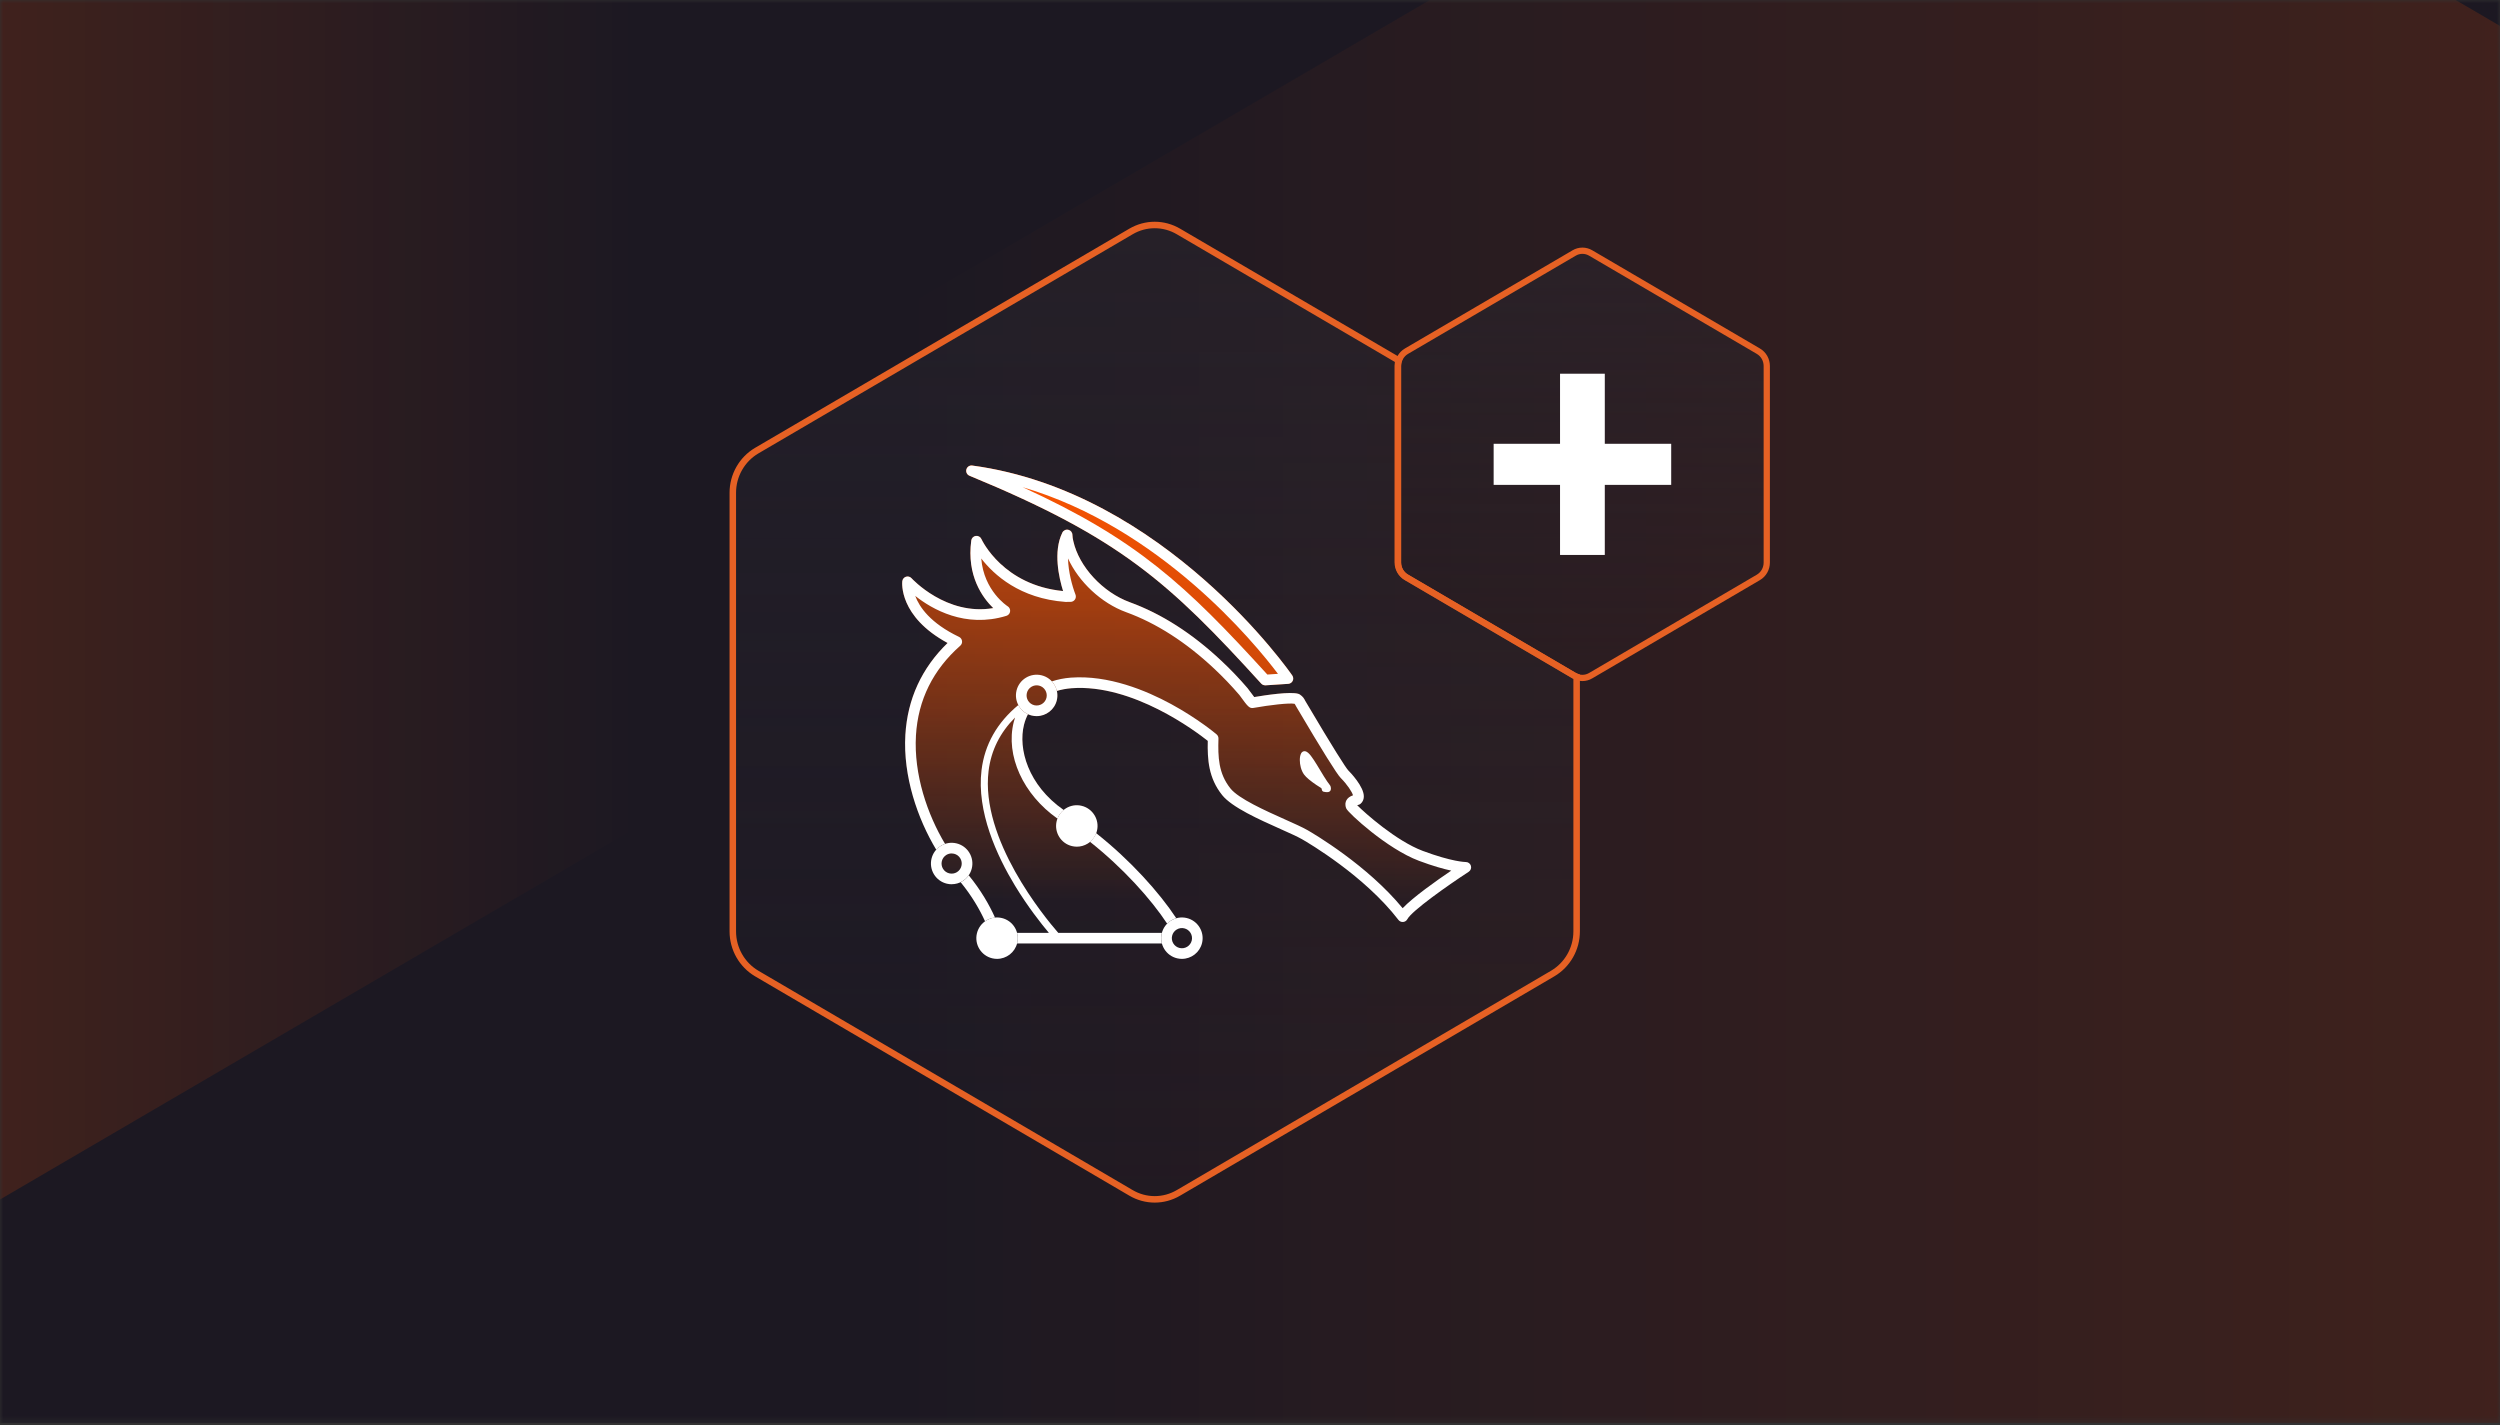 <svg width="400" height="228" viewBox="0 0 400 228" fill="none" xmlns="http://www.w3.org/2000/svg">
<rect x="0" y="0" width="400" height="228" fill="#333333" stroke="none"/>
<g clip-path="url(#clip0_1968_20780)">
<mask id="mask0_1968_20780" style="mask-type:luminance" maskUnits="userSpaceOnUse" x="0" y="0" width="400" height="228">
<path d="M0 0H400V227.708H0V0Z" fill="white"/>
</mask>
<g mask="url(#mask0_1968_20780)">
<path d="M0 0H400V227.708H0V0Z" fill="#1C1822"/>
<g opacity="0.7">
<path opacity="0.4" d="M527.5 325.542V85.083C527.5 81.115 525.408 77.45 522.014 75.466L316.319 -44.762C314.655 -45.736 312.761 -46.25 310.833 -46.25C308.905 -46.25 307.012 -45.736 305.348 -44.762L99.651 75.466C96.258 77.45 94.166 81.115 94.166 85.083V325.542C94.166 329.51 96.258 333.175 99.651 335.158L305.348 455.388C307.012 456.362 308.905 456.875 310.833 456.875C312.761 456.875 314.655 456.362 316.319 455.388L522.014 335.158C525.408 333.175 527.5 329.51 527.5 325.542Z" fill="url(#paint0_linear_1968_20780)"/>
</g>
<path opacity="0.7" d="M-280.833 96.375V-144.084C-280.833 -148.052 -278.742 -151.717 -275.348 -153.701L-69.651 -273.929C-67.988 -274.904 -66.095 -275.417 -64.167 -275.417C-62.239 -275.417 -60.346 -274.904 -58.682 -273.929L147.015 -153.701C150.408 -151.717 152.5 -148.052 152.5 -144.084V96.375C152.5 100.343 150.408 104.008 147.015 105.992L-58.682 226.22C-60.346 227.195 -62.239 227.708 -64.167 227.708C-66.095 227.708 -67.988 227.195 -69.651 226.22L-275.348 105.992C-278.742 104.008 -280.833 100.343 -280.833 96.375Z" fill="url(#paint1_linear_1968_20780)"/>
<path d="M251.867 108.108L251.862 108.106L225.033 92.382L225.031 92.381C224.204 91.893 223.689 90.994 223.689 90.013V58.559C223.689 57.58 224.204 56.68 225.031 56.192L225.033 56.191L251.862 40.48L251.867 40.478C252.266 40.24 252.722 40.115 253.187 40.115C253.652 40.115 254.108 40.241 254.508 40.478L254.512 40.48L281.342 56.191L281.344 56.192C282.171 56.68 282.683 57.579 282.683 58.56V90.013C282.683 90.993 282.171 91.893 281.344 92.381L281.342 92.381L254.51 108.106L254.508 108.108C254.109 108.345 253.652 108.471 253.187 108.471C252.723 108.471 252.266 108.346 251.867 108.108Z" fill="url(#paint2_linear_1968_20780)" fill-opacity="0.5" stroke="#E66124"/>
<path d="M249.606 88.791V59.795H256.767V88.791L249.606 88.791ZM238.983 77.58V71.006H267.392V77.58H238.983Z" fill="white"/>
<path fill-rule="evenodd" clip-rule="evenodd" d="M180.942 190.851L180.945 190.853C183.31 192.247 186.202 192.247 188.566 190.853L188.57 190.851L248.431 155.767C250.802 154.369 252.262 151.802 252.262 149.018V108.284C252.11 108.228 251.964 108.159 251.825 108.076L251.821 108.075L224.991 92.35L224.989 92.349C224.162 91.861 223.648 90.962 223.648 89.981V58.528C223.648 58.23 223.696 57.94 223.785 57.667L188.57 37.046L188.566 37.044C186.202 35.651 183.31 35.651 180.945 37.044L180.941 37.046L121.081 72.099L121.079 72.1C118.708 73.498 117.248 76.065 117.248 78.848V149.018C117.248 151.802 118.709 154.369 121.081 155.767L180.942 190.851Z" fill="url(#paint3_linear_1968_20780)" fill-opacity="0.5"/>
<path d="M180.945 190.852L180.678 191.298L180.681 191.299L180.945 190.852ZM180.942 190.85L181.208 190.404L181.206 190.403L181.204 190.402L180.942 190.85ZM188.566 190.852L188.335 190.387L188.318 190.395L188.303 190.404L188.566 190.852ZM188.57 190.85L188.801 191.315L188.817 191.307L188.832 191.298L188.57 190.85ZM248.431 155.766L248.693 156.214L248.695 156.214L248.431 155.766ZM252.262 108.283H252.783V107.919L252.441 107.795L252.262 108.283ZM251.825 108.075L251.558 108.521L251.56 108.523L251.825 108.075ZM251.82 108.074L252.087 107.628L252.085 107.627L252.083 107.626L251.82 108.074ZM224.991 92.349L225.254 91.901L225.239 91.892L225.223 91.884L224.991 92.349ZM224.989 92.348L224.725 92.796L224.741 92.805L224.758 92.813L224.989 92.348ZM223.785 57.666L224.279 57.827L224.408 57.429L224.048 57.218L223.785 57.666ZM188.57 37.045L188.832 36.597L188.829 36.595L188.825 36.593L188.57 37.045ZM188.566 37.043L188.303 37.49L188.307 37.492L188.311 37.495L188.566 37.043ZM180.945 37.043L181.201 37.495L181.204 37.492L181.209 37.49L180.945 37.043ZM180.941 37.045L180.685 36.593L180.682 36.595L180.679 36.597L180.941 37.045ZM121.081 72.098L120.818 71.65L120.815 71.652L120.811 71.654L121.081 72.098ZM121.079 72.099L121.342 72.546L121.345 72.545L121.348 72.543L121.079 72.099ZM121.081 155.766L120.817 156.214L120.818 156.214L121.081 155.766ZM181.211 190.406L181.208 190.404L180.675 191.296L180.678 191.298L181.211 190.406ZM188.303 190.404C186.101 191.703 183.41 191.703 181.209 190.404L180.681 191.299C183.209 192.789 186.303 192.789 188.83 191.299L188.303 190.404ZM188.339 190.385L188.335 190.387L188.798 191.317L188.801 191.315L188.339 190.385ZM248.168 155.318L188.307 190.402L188.832 191.298L248.693 156.214L248.168 155.318ZM251.743 149.017C251.743 151.619 250.379 154.015 248.166 155.319L248.695 156.214C251.227 154.721 252.783 151.983 252.783 149.017H251.743ZM251.743 108.283V149.017H252.783V108.283H251.743ZM252.441 107.795C252.318 107.75 252.2 107.694 252.087 107.628L251.56 108.523C251.729 108.622 251.906 108.705 252.085 108.771L252.441 107.795ZM252.091 107.63L252.087 107.628L251.556 108.52L251.558 108.521L252.091 107.63ZM252.083 107.626L225.254 91.901L224.729 92.797L251.558 108.522L252.083 107.626ZM225.223 91.884V91.884L224.758 92.813V92.813L225.223 91.884ZM225.254 91.901C224.585 91.507 224.168 90.779 224.168 89.981H223.129C223.129 91.143 223.739 92.213 224.725 92.796L225.254 91.901ZM224.168 89.981V58.527H223.129V89.981H224.168ZM224.168 58.527C224.168 58.285 224.206 58.049 224.279 57.827L223.291 57.505C223.183 57.835 223.128 58.18 223.129 58.527H224.168ZM188.307 37.493L223.523 58.114L224.048 57.218L188.832 36.597L188.307 37.493ZM188.311 37.495L188.314 37.497L188.825 36.593L188.822 36.591L188.311 37.495ZM181.209 37.49C183.41 36.192 186.101 36.192 188.303 37.49L188.83 36.596C186.303 35.106 183.209 35.106 180.681 36.596L181.209 37.49ZM181.197 37.497L181.201 37.495L180.689 36.591L180.685 36.593L181.197 37.497ZM121.343 72.546L181.204 37.493L180.679 36.597L120.818 71.65L121.343 72.546ZM121.348 72.543L121.35 72.542L120.811 71.654L120.809 71.655L121.348 72.543ZM117.768 78.847C117.768 76.246 119.132 73.85 121.342 72.546L120.815 71.652C118.284 73.144 116.729 75.882 116.729 78.847H117.768ZM117.768 149.017V78.847H116.729V149.017H117.768ZM121.344 155.319C119.133 154.015 117.768 151.619 117.768 149.017H116.729C116.729 151.983 118.285 154.721 120.817 156.214L121.344 155.319ZM181.205 190.402L121.343 155.318L120.818 156.214L180.679 191.298L181.204 190.402H181.205Z" fill="#E66124"/>
<path d="M202.421 109.649C202.303 109.649 202.186 109.624 202.078 109.576C201.969 109.528 201.872 109.459 201.792 109.371C187 93.112 179.143 86.032 155.118 76.116C154.927 76.037 154.771 75.891 154.68 75.706C154.589 75.52 154.568 75.308 154.623 75.108C154.735 74.697 155.132 74.426 155.558 74.487C186.4 78.645 206.572 107.789 206.77 108.085C206.854 108.21 206.904 108.354 206.915 108.503C206.925 108.653 206.897 108.803 206.832 108.938C206.766 109.072 206.666 109.187 206.541 109.271C206.417 109.355 206.273 109.404 206.123 109.415L202.475 109.653H202.421V109.649Z" fill="url(#paint4_linear_1968_20780)"/>
<path d="M235.346 138.526C235.293 138.351 235.185 138.198 235.037 138.09C234.891 137.982 234.713 137.923 234.531 137.924H234.523C234.469 137.924 232.356 137.905 227.639 136.142C223.402 134.556 218.344 130.052 217.142 128.827C217.187 128.813 217.242 128.802 217.304 128.788C217.445 128.759 217.577 128.696 217.687 128.604C218.008 128.333 218.192 127.949 218.21 127.501C218.279 125.873 215.981 123.521 215.719 123.261C215.367 122.907 213.383 119.833 208.958 112.34L208.839 112.138C208.819 112.106 208.804 112.07 208.785 112.037C208.667 111.81 208.489 111.463 207.973 111.12C207.907 111.075 207.836 111.041 207.76 111.019C206.485 110.607 202.439 111.228 200.676 111.528C200.419 111.21 200.033 110.683 199.882 110.473C199.791 110.348 199.698 110.224 199.603 110.101C198.291 108.57 196.896 107.112 195.424 105.734C190.757 101.352 185.83 98.199 180.772 96.356C176.445 94.778 172.641 90.671 171.731 86.581C171.658 86.252 171.586 85.902 171.586 85.592C171.586 85.4 171.521 85.214 171.402 85.064C171.283 84.914 171.116 84.809 170.93 84.765C170.743 84.722 170.547 84.743 170.374 84.825C170.201 84.906 170.06 85.044 169.975 85.216C168.48 88.258 169.433 92.433 170.094 94.569C160.551 93.636 157.162 86.542 157.021 86.235C156.866 85.891 156.497 85.696 156.122 85.747C155.939 85.774 155.77 85.86 155.64 85.991C155.51 86.123 155.427 86.293 155.403 86.477C154.644 92.123 157.209 95.634 158.918 97.299C151.419 98.585 145.903 92.585 145.845 92.52C145.736 92.398 145.594 92.311 145.436 92.268C145.279 92.225 145.112 92.228 144.956 92.278C144.8 92.328 144.662 92.421 144.557 92.547C144.453 92.674 144.387 92.827 144.367 92.99C144.338 93.228 143.804 98.65 151.614 102.88C147.474 106.893 145.202 111.828 144.859 117.561C144.461 124.196 146.813 130.991 149.797 135.951C149.428 136.36 149.168 136.856 149.042 137.392C148.939 137.815 148.922 138.255 148.99 138.685C149.058 139.115 149.21 139.528 149.439 139.899C149.665 140.271 149.963 140.595 150.315 140.851C150.668 141.107 151.067 141.291 151.491 141.392C151.751 141.453 152.011 141.485 152.271 141.485C152.874 141.485 153.467 141.319 153.994 140.997C153.897 141.055 153.795 141.106 153.698 141.153C155.512 143.371 156.754 145.538 157.61 147.413C156.956 147.873 156.494 148.557 156.309 149.335C156.207 149.758 156.189 150.197 156.258 150.626C156.326 151.056 156.479 151.468 156.707 151.838C156.933 152.21 157.231 152.534 157.583 152.789C157.935 153.045 158.335 153.229 158.759 153.33C159.012 153.39 159.272 153.42 159.532 153.42C161.002 153.42 162.342 152.431 162.732 150.956H185.902C185.984 151.267 186.112 151.565 186.281 151.838C186.507 152.21 186.805 152.533 187.157 152.789C187.51 153.045 187.909 153.229 188.333 153.33C188.593 153.391 188.849 153.42 189.106 153.42C190.602 153.42 191.963 152.398 192.328 150.88C192.431 150.457 192.448 150.019 192.38 149.589C192.312 149.159 192.159 148.747 191.93 148.377C191.704 148.005 191.406 147.682 191.054 147.426C190.702 147.17 190.302 146.986 189.879 146.886C189.328 146.753 188.752 146.765 188.207 146.918C185.49 142.8 180.874 137.649 175.39 133.31C175.437 133.187 175.477 133.061 175.509 132.927C175.612 132.505 175.629 132.066 175.561 131.636C175.493 131.206 175.34 130.794 175.112 130.424C174.886 130.052 174.588 129.728 174.236 129.472C173.883 129.216 173.484 129.032 173.06 128.932C172.637 128.828 172.198 128.81 171.768 128.879C171.339 128.947 170.927 129.1 170.557 129.33C170.427 129.409 170.308 129.5 170.188 129.593C164.477 125.616 162.87 119.79 163.845 115.935C163.991 115.358 164.202 114.799 164.473 114.269C164.669 114.36 164.875 114.432 165.087 114.483C165.348 114.544 165.608 114.573 165.86 114.573C167.356 114.573 168.718 113.551 169.083 112.034C169.202 111.528 169.198 111.026 169.094 110.549C169.823 110.325 170.611 110.177 171.46 110.112C181.224 109.386 191.356 117.032 193.245 118.536C193.177 121.552 193.368 124.482 195.546 127.209C197.111 129.167 201.427 131.096 204.895 132.646C206.347 133.296 207.604 133.856 208.342 134.282C209.35 134.86 218.329 140.131 223.752 147.185C223.839 147.298 223.952 147.386 224.081 147.444C224.211 147.502 224.354 147.526 224.496 147.514C224.638 147.503 224.775 147.455 224.894 147.377C225.012 147.299 225.109 147.192 225.175 147.066C225.887 145.733 231.579 141.706 234.998 139.476C235.151 139.374 235.267 139.227 235.331 139.055C235.394 138.883 235.398 138.695 235.344 138.519L235.346 138.526ZM150.862 135.163C150.862 135.163 150.873 135.16 150.88 135.156C150.873 135.156 150.869 135.16 150.862 135.163ZM162.812 150.509L162.823 150.397C162.823 150.432 162.819 150.469 162.812 150.509ZM185.804 149.822C185.804 149.786 185.808 149.75 185.815 149.71L185.804 149.822ZM163.563 113.645C163.563 113.645 163.581 113.662 163.588 113.67C163.581 113.662 163.57 113.652 163.563 113.645ZM163.979 113.988C163.979 113.988 164.015 114.009 164.029 114.024C164.011 114.013 163.993 114.002 163.979 113.988ZM168.79 109.718C168.79 109.718 168.801 109.74 168.808 109.751C168.801 109.74 168.797 109.729 168.79 109.718ZM168.555 109.339C168.57 109.361 168.588 109.386 168.602 109.408C168.588 109.386 168.573 109.361 168.555 109.339ZM158.824 146.871C158.824 146.871 158.842 146.867 158.849 146.864C158.84 146.864 158.832 146.867 158.824 146.871Z" fill="url(#paint5_linear_1968_20780)"/>
<path d="M202.421 109.649C202.303 109.649 202.186 109.624 202.078 109.576C201.969 109.528 201.872 109.459 201.792 109.371C187 93.112 179.143 86.032 155.118 76.116C154.927 76.037 154.771 75.891 154.68 75.706C154.589 75.52 154.568 75.308 154.623 75.108C154.735 74.697 155.132 74.426 155.558 74.487C186.4 78.645 206.572 107.789 206.77 108.085C206.854 108.21 206.904 108.354 206.915 108.503C206.925 108.653 206.897 108.803 206.832 108.938C206.766 109.072 206.666 109.187 206.541 109.271C206.417 109.354 206.273 109.404 206.123 109.415L202.476 109.653H202.421V109.649ZM163.621 77.948C181.929 86.324 189.702 93.575 202.775 107.926L204.473 107.815C200.745 102.873 185.635 84.41 163.621 77.948ZM212.9 125.847C212.889 125.788 212.865 125.732 212.827 125.684C212.192 124.897 211.427 123.557 210.733 122.419C210.383 121.848 210.05 121.324 209.744 120.931C209.587 120.732 209.44 120.566 209.285 120.435C209.129 120.309 208.962 120.197 208.721 120.19C208.61 120.19 208.489 120.226 208.396 120.291C208.307 120.353 208.234 120.435 208.183 120.53V120.541C208.024 120.836 207.973 121.198 207.97 121.609C207.973 122.361 208.168 123.257 208.646 123.922C208.837 124.182 209.1 124.434 209.4 124.687C210.173 125.338 211.158 125.948 211.417 126.103L211.437 126.146C211.458 126.194 211.485 126.273 211.51 126.396C211.535 126.537 211.646 126.649 211.787 126.678C212.008 126.721 212.175 126.746 212.327 126.746C212.471 126.746 212.623 126.729 212.767 126.612C212.835 126.556 212.887 126.481 212.914 126.396C212.936 126.331 212.948 126.262 212.948 126.194C212.948 126.049 212.919 125.951 212.9 125.851V125.847ZM160.301 146.885C159.438 146.679 158.549 146.82 157.798 147.282C157.043 147.744 156.516 148.474 156.306 149.334C156.204 149.757 156.186 150.196 156.254 150.626C156.322 151.056 156.475 151.467 156.703 151.838C156.93 152.21 157.228 152.533 157.58 152.789C157.932 153.045 158.332 153.229 158.755 153.329C159.015 153.391 159.272 153.42 159.528 153.42C161.024 153.42 162.386 152.398 162.751 150.88C162.853 150.457 162.871 150.018 162.802 149.589C162.734 149.159 162.582 148.747 162.353 148.377C162.127 148.005 161.829 147.682 161.477 147.426C161.124 147.17 160.725 146.986 160.301 146.885ZM175.112 130.423C174.886 130.051 174.588 129.728 174.236 129.472C173.883 129.215 173.484 129.032 173.06 128.931C172.637 128.828 172.198 128.81 171.768 128.878C171.339 128.947 170.927 129.1 170.557 129.329C169.802 129.791 169.274 130.521 169.065 131.38C168.962 131.803 168.945 132.242 169.013 132.672C169.081 133.102 169.234 133.514 169.462 133.884C169.689 134.256 169.986 134.58 170.339 134.836C170.691 135.092 171.09 135.276 171.514 135.376C171.774 135.437 172.034 135.47 172.294 135.47C172.898 135.47 173.494 135.303 174.021 134.982C174.776 134.52 175.303 133.79 175.513 132.93C175.615 132.507 175.633 132.069 175.565 131.639C175.497 131.209 175.344 130.797 175.116 130.427L175.112 130.423ZM189.106 153.42C188.85 153.42 188.594 153.391 188.333 153.329C187.91 153.229 187.51 153.045 187.158 152.789C186.806 152.533 186.507 152.21 186.281 151.838C186.053 151.467 185.901 151.055 185.832 150.626C185.764 150.196 185.782 149.757 185.884 149.334C185.985 148.911 186.168 148.511 186.424 148.159C186.68 147.807 187.004 147.509 187.376 147.282C187.746 147.054 188.158 146.901 188.588 146.833C189.018 146.765 189.457 146.783 189.88 146.885C190.303 146.986 190.703 147.17 191.055 147.426C191.407 147.682 191.705 148.005 191.931 148.377C192.159 148.747 192.312 149.159 192.38 149.589C192.448 150.018 192.43 150.457 192.328 150.88C191.964 152.398 190.602 153.42 189.106 153.42ZM188.73 151.675C189.597 151.884 190.472 151.346 190.678 150.483C190.728 150.277 190.737 150.063 190.704 149.853C190.671 149.644 190.597 149.443 190.486 149.262C190.376 149.08 190.23 148.923 190.059 148.798C189.887 148.673 189.692 148.584 189.486 148.536C189.279 148.485 189.065 148.476 188.856 148.509C188.646 148.542 188.445 148.617 188.265 148.728C188.083 148.838 187.926 148.983 187.801 149.155C187.677 149.326 187.587 149.521 187.539 149.728C187.488 149.934 187.479 150.148 187.512 150.358C187.545 150.567 187.619 150.768 187.73 150.949C187.84 151.13 187.985 151.287 188.156 151.412C188.327 151.536 188.521 151.626 188.727 151.675H188.73ZM152.271 141.481C152.011 141.481 151.751 141.448 151.491 141.387C151.067 141.287 150.668 141.103 150.316 140.847C149.963 140.591 149.666 140.268 149.439 139.896C149.211 139.525 149.058 139.112 148.99 138.682C148.922 138.251 148.939 137.812 149.042 137.388C149.143 136.965 149.326 136.565 149.582 136.213C149.838 135.86 150.162 135.562 150.534 135.336C150.905 135.108 151.317 134.955 151.748 134.887C152.178 134.819 152.617 134.837 153.041 134.939C153.464 135.04 153.864 135.224 154.216 135.48C154.568 135.736 154.866 136.059 155.092 136.431C155.32 136.801 155.473 137.213 155.541 137.643C155.61 138.072 155.592 138.511 155.49 138.934C155.389 139.358 155.205 139.757 154.949 140.11C154.693 140.462 154.37 140.76 153.998 140.986C153.48 141.306 152.883 141.475 152.275 141.474L152.271 141.481ZM152.26 136.55C151.963 136.55 151.672 136.633 151.419 136.788C151.237 136.899 151.08 137.044 150.955 137.216C150.83 137.388 150.741 137.583 150.693 137.789C150.642 137.995 150.633 138.209 150.666 138.419C150.699 138.628 150.773 138.829 150.884 139.01C150.994 139.191 151.14 139.349 151.311 139.474C151.483 139.598 151.678 139.687 151.885 139.736C152.091 139.786 152.305 139.795 152.514 139.762C152.724 139.73 152.925 139.656 153.106 139.545C153.287 139.435 153.445 139.289 153.569 139.118C153.694 138.946 153.783 138.751 153.832 138.544C153.882 138.338 153.891 138.124 153.858 137.915C153.825 137.705 153.751 137.504 153.64 137.323C153.53 137.142 153.385 136.984 153.213 136.86C153.041 136.735 152.846 136.646 152.64 136.597C152.515 136.567 152.388 136.551 152.26 136.55ZM165.864 114.58C165.608 114.58 165.351 114.551 165.091 114.49C163.314 114.063 162.216 112.272 162.642 110.495C162.743 110.071 162.926 109.672 163.182 109.32C163.438 108.967 163.762 108.669 164.134 108.443C164.505 108.215 164.917 108.062 165.348 107.994C165.778 107.925 166.218 107.943 166.641 108.046C168.418 108.472 169.516 110.264 169.09 112.041C168.725 113.558 167.363 114.58 165.868 114.58H165.864ZM165.489 112.836C165.905 112.934 166.343 112.864 166.708 112.641C167.073 112.418 167.334 112.059 167.436 111.643C167.642 110.78 167.107 109.906 166.244 109.696C166.038 109.646 165.824 109.637 165.614 109.67C165.404 109.703 165.203 109.777 165.023 109.888C164.841 109.998 164.684 110.144 164.559 110.315C164.435 110.487 164.345 110.682 164.297 110.888C164.087 111.755 164.625 112.626 165.489 112.836Z" fill="white"/>
<path d="M186.751 147.788C186.939 147.6 187.141 147.423 187.372 147.279C187.631 147.119 187.91 146.997 188.203 146.914C185.486 142.792 180.863 137.637 175.376 133.299C175.178 133.84 174.84 134.318 174.396 134.686C179.689 138.88 184.139 143.832 186.744 147.785L186.751 147.788Z" fill="white"/>
<path d="M162.721 150.956H185.902C185.76 150.424 185.754 149.865 185.883 149.33C185.891 149.304 185.902 149.28 185.909 149.254H169.318C167.118 146.729 156.833 134.263 158.174 123.343C158.574 120.077 159.998 117.22 162.407 114.807C162.329 115.043 162.259 115.282 162.198 115.522C160.843 120.883 163.711 127.132 169.202 130.983C169.406 130.444 169.748 129.968 170.195 129.603C164.477 125.626 162.869 119.796 163.845 115.941C163.991 115.364 164.202 114.806 164.473 114.276C163.798 113.965 163.267 113.438 162.931 112.806C159.532 115.627 157.549 119.113 157.046 123.213C156.23 129.863 159.507 136.936 162.396 141.701C164.437 145.064 166.579 147.776 167.822 149.261H162.725C162.866 149.792 162.873 150.35 162.743 150.884C162.736 150.909 162.725 150.934 162.718 150.959L162.721 150.956ZM153.994 140.993C153.897 141.051 153.795 141.101 153.698 141.148C155.515 143.37 156.761 145.541 157.614 147.419C157.675 147.375 157.729 147.321 157.798 147.281C158.224 147.019 158.705 146.859 159.203 146.812C158.293 144.79 156.956 142.441 154.991 140.043C154.731 140.426 154.392 140.75 153.998 140.993H153.994Z" fill="white"/>
<path d="M235.346 138.526C235.293 138.351 235.185 138.198 235.037 138.09C234.891 137.982 234.713 137.923 234.531 137.924H234.523C234.469 137.924 232.356 137.905 227.639 136.142C223.402 134.556 218.344 130.052 217.142 128.827C217.187 128.813 217.242 128.802 217.304 128.788C217.445 128.759 217.577 128.696 217.687 128.604C218.008 128.333 218.192 127.949 218.21 127.501C218.279 125.873 215.981 123.521 215.719 123.261C215.367 122.907 213.383 119.833 208.958 112.34L208.839 112.138C208.819 112.106 208.804 112.07 208.785 112.037C208.667 111.81 208.489 111.463 207.973 111.12C207.907 111.075 207.836 111.041 207.76 111.019C206.485 110.61 202.439 111.228 200.676 111.528C200.419 111.21 200.033 110.683 199.882 110.473C199.791 110.348 199.698 110.224 199.603 110.101C198.291 108.57 196.896 107.112 195.424 105.734C190.757 101.352 185.83 98.199 180.772 96.356C176.445 94.778 172.641 90.671 171.731 86.581C171.658 86.252 171.586 85.902 171.586 85.592C171.586 85.4 171.521 85.214 171.402 85.064C171.283 84.914 171.116 84.809 170.93 84.765C170.743 84.722 170.547 84.743 170.374 84.825C170.201 84.906 170.06 85.044 169.975 85.216C168.48 88.258 169.433 92.433 170.094 94.569C160.551 93.636 157.162 86.542 157.021 86.235C156.866 85.891 156.497 85.696 156.122 85.747C155.939 85.774 155.771 85.859 155.641 85.99C155.511 86.121 155.428 86.29 155.403 86.473C154.644 92.119 157.209 95.63 158.918 97.296C151.419 98.582 145.903 92.581 145.845 92.516C145.736 92.395 145.594 92.307 145.436 92.264C145.279 92.221 145.112 92.225 144.956 92.275C144.8 92.324 144.662 92.418 144.557 92.544C144.453 92.67 144.387 92.823 144.367 92.986C144.338 93.225 143.804 98.647 151.614 102.877C147.474 106.893 145.202 111.828 144.859 117.561C144.461 124.204 146.816 131.005 149.804 135.965C150.017 135.73 150.252 135.51 150.53 135.34C150.744 135.209 150.973 135.103 151.213 135.026C148.395 130.337 146.181 123.925 146.553 117.665C146.892 111.991 149.28 107.164 153.647 103.31C153.752 103.217 153.833 103.099 153.881 102.967C153.93 102.836 153.945 102.694 153.925 102.555C153.906 102.416 153.853 102.284 153.771 102.171C153.688 102.057 153.579 101.966 153.453 101.905C148.847 99.698 147.094 97.122 146.437 95.345C149.107 97.458 154.435 100.554 161.024 98.534C161.179 98.487 161.318 98.395 161.423 98.271C161.502 98.178 161.559 98.069 161.592 97.951C161.625 97.834 161.632 97.711 161.613 97.591C161.594 97.471 161.549 97.356 161.482 97.254C161.414 97.153 161.326 97.067 161.222 97.003C161.179 96.974 157.415 94.561 157 89.359C159.012 91.957 163.177 95.779 170.481 96.306H170.568C170.792 96.298 171.016 96.298 171.236 96.298C171.254 96.298 171.275 96.302 171.287 96.298C171.568 96.298 171.828 96.162 171.987 95.93C172.065 95.816 172.114 95.685 172.13 95.548C172.147 95.411 172.13 95.272 172.081 95.143C171.55 93.767 170.929 91.498 170.882 89.348C172.594 93.088 176.192 96.498 180.183 97.95C185.024 99.712 189.756 102.75 194.253 106.97C195.676 108.303 197.025 109.713 198.295 111.192C198.328 111.232 198.403 111.337 198.501 111.47C199.603 112.98 199.899 113.385 200.542 113.27C203.165 112.803 206.254 112.446 207.121 112.604C207.185 112.663 207.211 112.709 207.265 112.814C207.301 112.879 207.334 112.947 207.374 113.012L207.485 113.204C211.542 120.075 213.904 123.861 214.506 124.464C215.529 125.486 216.331 126.699 216.479 127.249C215.96 127.426 215.61 127.693 215.414 128.065C215.273 128.336 215.158 128.78 215.41 129.369C215.71 130.067 221.925 135.817 227.039 137.731C229.285 138.574 230.989 139.039 232.202 139.3C229.831 140.904 226.11 143.533 224.423 145.311C218.767 138.425 210.183 133.386 209.187 132.815C208.373 132.35 207.081 131.771 205.585 131.103C202.46 129.705 198.18 127.791 196.872 126.154C194.947 123.749 194.864 121.115 194.954 118.175C194.958 118.047 194.933 117.92 194.881 117.803C194.829 117.686 194.752 117.582 194.654 117.499C194.535 117.398 191.674 114.989 187.375 112.647C183.377 110.473 177.355 107.977 171.333 108.421C170.242 108.505 169.231 108.711 168.299 109.021C168.694 109.453 168.968 109.981 169.094 110.553C169.823 110.329 170.611 110.181 171.46 110.116C181.224 109.39 191.356 117.037 193.245 118.539C193.177 121.556 193.368 124.486 195.546 127.213C197.111 129.17 201.427 131.099 204.895 132.649C206.347 133.299 207.604 133.86 208.342 134.285C209.35 134.863 218.329 140.134 223.752 147.189C223.839 147.301 223.952 147.39 224.081 147.447C224.211 147.505 224.354 147.528 224.496 147.517C224.638 147.505 224.774 147.458 224.894 147.381C225.012 147.302 225.109 147.195 225.175 147.07C225.887 145.737 231.579 141.709 234.998 139.48C235.151 139.378 235.267 139.231 235.331 139.059C235.394 138.887 235.398 138.699 235.344 138.523L235.346 138.526Z" fill="white"/>
</g>
</g>
<defs>
<linearGradient id="paint0_linear_1968_20780" x1="601.15" y1="205.311" x2="144.854" y2="205.311" gradientUnits="userSpaceOnUse">
<stop stop-color="#FF5500"/>
<stop offset="1" stop-color="#FF5500" stop-opacity="0"/>
</linearGradient>
<linearGradient id="paint1_linear_1968_20780" x1="-354.483" y1="-23.856" x2="101.812" y2="-23.856" gradientUnits="userSpaceOnUse">
<stop stop-color="#FF5500"/>
<stop offset="1" stop-color="#FF5500" stop-opacity="0"/>
</linearGradient>
<linearGradient id="paint2_linear_1968_20780" x1="253.187" y1="40.115" x2="253.187" y2="108.471" gradientUnits="userSpaceOnUse">
<stop stop-color="#2A262F"/>
<stop offset="1" stop-color="#2A262F" stop-opacity="0.1"/>
</linearGradient>
<linearGradient id="paint3_linear_1968_20780" x1="184.756" y1="35.999" x2="184.756" y2="191.899" gradientUnits="userSpaceOnUse">
<stop stop-color="#2A262F"/>
<stop offset="1" stop-color="#2A262F" stop-opacity="0.1"/>
</linearGradient>
<linearGradient id="paint4_linear_1968_20780" x1="189.864" y1="71.304" x2="189.864" y2="233.614" gradientUnits="userSpaceOnUse">
<stop stop-color="#FF5500"/>
<stop offset="1" stop-color="#FF5500" stop-opacity="0"/>
</linearGradient>
<linearGradient id="paint5_linear_1968_20780" x1="189.868" y1="61.056" x2="189.868" y2="144.186" gradientUnits="userSpaceOnUse">
<stop stop-color="#FF5500"/>
<stop offset="1" stop-color="#FF5500" stop-opacity="0"/>
</linearGradient>
<clipPath id="clip0_1968_20780">
<rect width="400" height="227.708" fill="white"/>
</clipPath>
</defs>
</svg>
